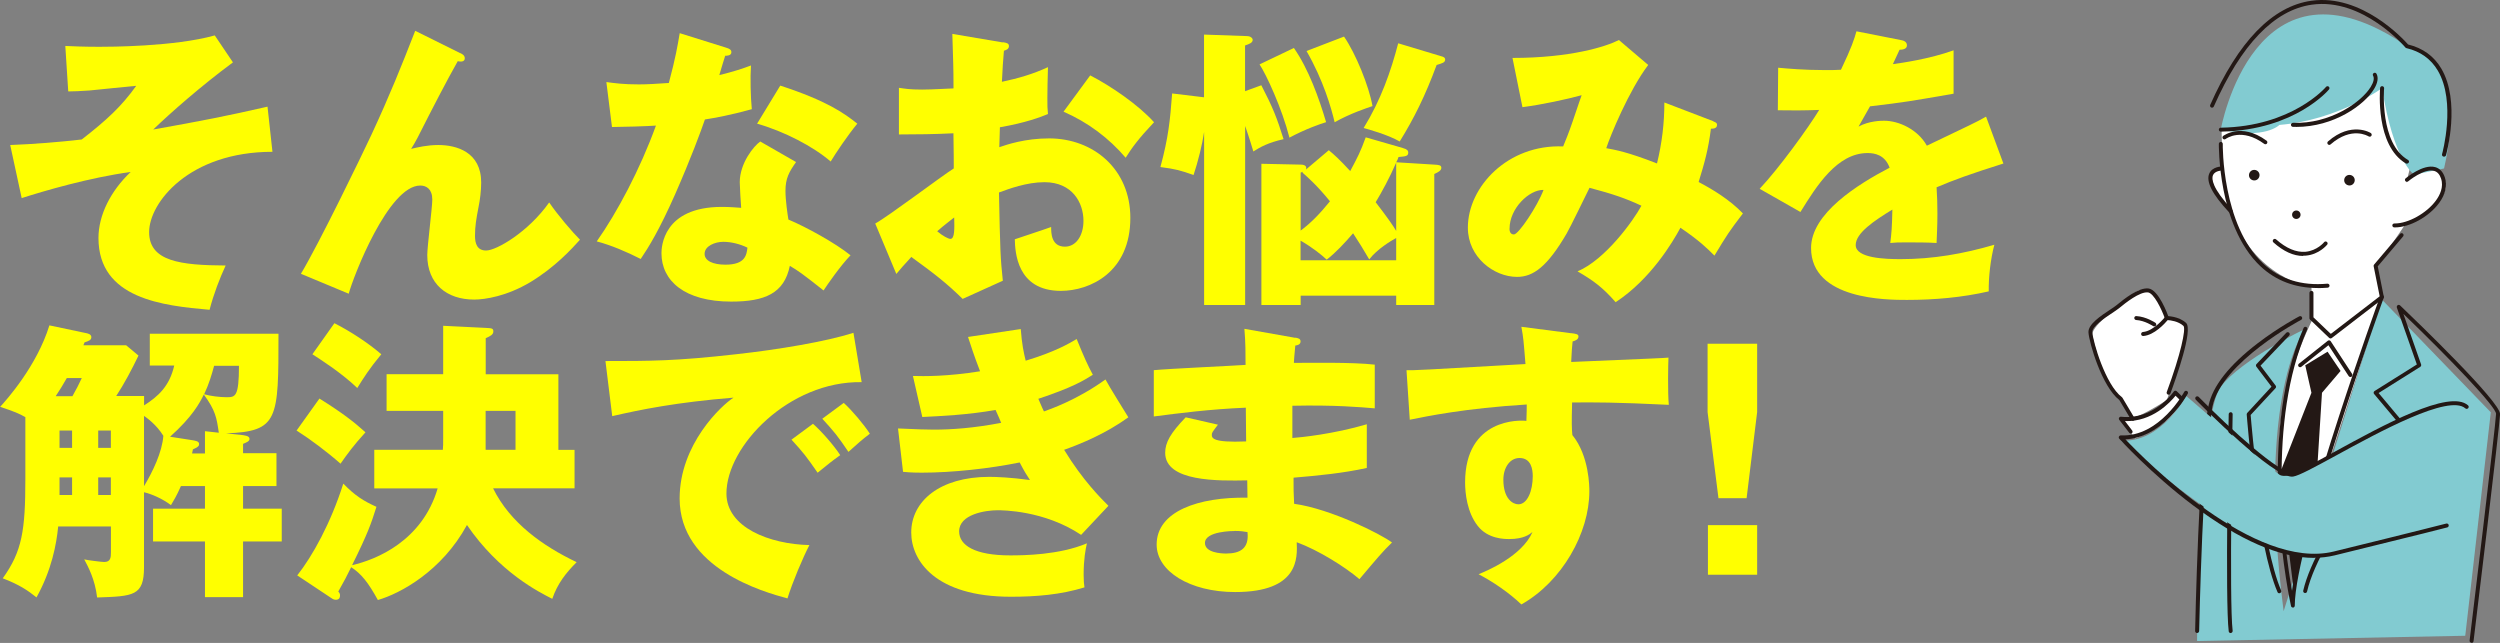 <?xml version="1.0" encoding="UTF-8"?><svg id="_レイヤー_2" xmlns="http://www.w3.org/2000/svg" viewBox="0 0 298.58 76.79"><rect x="0" y="0" width="298.58" height="76.79" fill="#808080" stroke="none"/><defs><style>.cls-1{fill:#fff;}.cls-2{fill:#ff0;}.cls-3{fill:#231815;}.cls-4{fill:#82cbd1;}</style></defs><g id="_レイヤー_1-2"><path class="cls-2" d="m32.55,18.13c-9.98,0-14.74,6.09-14.74,9.59s3.75,3.96,9.14,3.99c-.7,1.51-1.44,3.43-1.92,5.29-5.53-.49-13.27-1.29-13.27-8.58,0-2.73,1.47-5.64,3.85-7.88-4.94.67-10.4,2.28-13.02,3.12l-1.37-6.34c2.73-.1,5.85-.35,8.54-.66,2.98-2.31,4.76-3.96,6.51-6.41-.88.07-4.8.49-5.6.56-1.09.07-1.82.11-2.52.11l-.35-5.43c.84.04,2.21.1,4.06.1,1.02,0,8.96,0,13.79-1.36l2.17,3.22c-3.75,2.77-7.49,6.06-9.52,8.02,5.88-1.05,8.75-1.61,13.65-2.73l.59,5.39Z"/><path class="cls-2" d="m54.95,6.33c.31.14.56.31.56.63,0,.46-.52.42-.84.35-1.29,2.28-2.94,5.46-4.8,9.14-.35.66-.49.88-.77,1.33.77-.18,1.89-.46,3.26-.46,2.17,0,5.11.84,5.11,4.48,0,.94-.14,2.1-.32,2.94-.28,1.47-.42,2.28-.42,3.43,0,.91.25,1.75,1.33,1.75,1.23,0,5.04-2.21,7.53-5.74,1.05,1.54,2.77,3.54,3.68,4.45-.98,1.09-2.98,3.29-5.95,5.08-2.77,1.65-5.36,2.07-6.69,2.07-3.26,0-5.6-1.86-5.6-5.32,0-1.05.6-5.67.6-6.62,0-1.26-.7-1.68-1.44-1.68-3.78,0-7.98,10.82-8.54,12.92l-5.71-2.38c2.24-3.75,7.32-14.25,8.4-16.56,2.21-4.76,3.6-8.23,5.25-12.46l5.36,2.66Z"/><path class="cls-2" d="m72.42,9.8c1.05.14,2.03.28,3.89.28,1.02,0,2.07-.07,3.57-.17.81-3.01,1.05-4.48,1.3-5.95l5.5,1.72c.49.14.67.28.67.56,0,.42-.56.42-.74.42-.1.25-.56,1.86-.7,2.31,1.71-.42,2.77-.77,3.78-1.15-.1,1.44-.04,3.82.1,5.22-2.49.7-4.45,1.05-5.6,1.23-.49,1.43-1.68,4.66-3.57,8.96-1.86,4.2-3.15,6.3-4.1,7.7-1.64-.84-3.54-1.65-5.25-2.1,2.42-3.43,5.18-8.61,7.07-13.83-.81.07-4.17.17-5.25.17l-.67-5.36Zm22.65,9.56c-.84,1.19-1.26,1.96-1.26,3.43,0,1.16.25,2.8.35,3.43,2.1.88,5.6,2.8,7.42,4.27-1.19,1.23-2.77,3.5-3.22,4.2-2.66-2.1-2.98-2.31-4.03-2.94-.67,3.29-2.98,4.27-7,4.27-5.57,0-8.33-2.49-8.33-5.78,0-.67.14-5.53,7.21-5.53.98,0,1.68.07,2.31.11-.04-.25-.17-2.77-.17-3.05,0-2.28,1.68-4.34,2.45-4.87l4.27,2.45Zm-8.68,9.52c-.98,0-2.24.49-2.24,1.44,0,.84,1.02,1.29,2.49,1.29,2.38,0,2.52-1.16,2.63-2.03-.84-.42-1.93-.7-2.87-.7Zm6.79-18.66c5.57,1.82,7.63,3.29,9.21,4.55-1.19,1.44-2.59,3.54-3.18,4.52-2.07-1.79-5.57-3.61-8.79-4.52l2.77-4.55Z"/><path class="cls-2" d="m119.77,5.04c.46.07.73.14.73.46,0,.39-.39.49-.6.56-.1,1.05-.17,2.28-.24,3.71,2-.42,3.75-.94,5.5-1.75-.04,1.29-.07,2.91-.07,3.71,0,.94,0,1.19.07,1.89-.84.35-2.66,1.05-5.74,1.58,0,.38-.07,2.06-.07,2.38.91-.31,3.05-1.05,5.95-1.05,5.29,0,9.7,3.68,9.7,9.49,0,6.51-4.83,8.72-8.3,8.72-5.29,0-5.46-4.69-5.5-6.16.73-.25,3.89-1.29,4.34-1.47,0,.7,0,2.35,1.65,2.35,1.33,0,2.21-1.33,2.21-3.08,0-2.17-1.33-4.62-4.66-4.62-2.14,0-4.27.81-5.43,1.23.14,7,.17,7.81.46,10.54l-4.8,2.17c-1.85-1.82-3.33-2.98-6.13-5.01-.88.94-1.29,1.44-1.79,2.03l-2.52-6.02c1.61-.88,7.98-5.71,9.38-6.58,0-1.23,0-1.51-.04-4.2-2.06.11-4.52.14-6.51.14v-5.57c.7.1,1.26.21,2.77.21,1.36,0,3.33-.14,3.75-.14,0-2.62-.04-3.01-.14-6.51l6.02,1.02Zm-7.84,22.58c.66.56,1.33.91,1.58.91.52,0,.49-1.23.45-2.56-.42.35-1.16.88-2.03,1.65Zm18.27-18.62c2.45,1.26,5.74,3.5,7.63,5.6-1.85,1.96-2.62,3.01-3.39,4.24-2-2.35-4.52-4.24-7.42-5.5l3.19-4.34Z"/><path class="cls-2" d="m150.64,10.18c1.4,2.7,1.86,3.89,2.66,6.44-1.86.42-2.77.94-3.61,1.47-.52-1.75-.77-2.42-.98-3.05v21.39h-4.9V15.75c-.21,1.47-.73,3.57-1.26,5.15-1.61-.56-2.07-.7-3.96-.95.95-3.5,1.16-5.57,1.4-8.79l3.81.46v-7.49l5.11.18c.49,0,.7.28.7.45,0,.35-.39.49-.91.67v5.46l1.92-.7Zm3.89-4.45c1.75,2.49,3.01,6.02,3.85,8.86-.59.17-2.52.84-4.38,1.85-.88-3.47-2.77-7.56-3.57-8.75l4.1-1.96Zm13.06,11.97c.42.1.6.28.6.52,0,.42-.28.46-1.16.53-.07.21-.17.46-.28.63l4.55.28c.56.03.84.07.84.38,0,.35-.39.53-.84.74v15.65h-4.55v-1.12h-11.41v1.12h-4.69v-16.87l4.69.1c.52,0,.77.21.63.59l2.73-2.31c.63.52,1.26,1.08,2.56,2.49.88-1.65,1.23-2.31,1.85-4.03l4.48,1.29Zm-12.25,9.84c1.26-.94,2.31-2.03,3.5-3.5-1.54-1.89-2.62-2.84-3.29-3.43l.07-.1c-.11.04-.17.07-.28.1v6.93Zm0,3.54h11.41v-2.66c-.63.35-2.28,1.33-3.22,2.56-.77-1.33-1.16-1.93-1.93-3.12-.95,1.12-2.14,2.38-3.15,3.15-.63-.59-1.68-1.44-3.12-2.27v2.35Zm5.18-26.71c1.4,2.03,2.98,5.92,3.4,8.3-.73.25-2.66.88-4.52,1.93-.42-1.75-1.33-4.97-3.36-8.51l4.48-1.72Zm11.73,2.38c.21.07.35.17.35.35,0,.38-.35.45-1.02.66-1.37,3.71-2.7,6.37-4.41,9.14-1.37-.8-3.78-1.47-4.31-1.61,2.07-3.36,3.26-6.79,4.13-10.12l5.25,1.58Zm-5.5,12.67c-.77,1.79-1.75,3.57-2.45,4.73,1.47,1.92,2.06,2.77,2.45,3.43v-8.16Z"/><path class="cls-2" d="m204.61,14.49c.39.14.46.25.46.42,0,.46-.49.46-.73.46-.32,2.52-.77,4.1-1.47,6.37,1.61.84,3.71,2.1,5.29,3.75-1.68,2.21-1.86,2.49-3.4,5.04-.88-.88-1.75-1.75-4.06-3.33-.94,1.75-3.57,6.16-7.74,8.89-1.54-1.75-2.62-2.56-4.55-3.68,3.33-1.4,6.69-6.09,7.63-7.84-1.89-.88-3.4-1.4-6.2-2.14-.42.84-2.28,4.69-2.73,5.46-2.31,3.96-3.99,5.18-5.92,5.18-2.77,0-5.88-2.35-5.88-5.88,0-4.9,4.8-9.98,11.38-9.7.25-.6.67-1.61,1.12-2.94.81-2.45.95-2.73,1.09-3.18-1.79.49-4.69,1.12-7.07,1.43l-1.19-5.88c6.93,0,11.2-1.36,12.71-2.14l3.5,2.98c-2.31,3.05-4.55,8.51-5.01,9.94,1.12.21,2.45.42,6.06,1.82.6-2.45.88-4.83.88-7.28l5.85,2.24Zm-24.33,12.81c0,.63.35.7.53.7.56,0,2.8-3.36,3.54-5.32-1.72-.04-4.06,2.21-4.06,4.62Z"/><path class="cls-2" d="m227.05,4.79c.21.04.7.14.7.63s-.63.52-.88.52l-.8,1.72c1.01-.14,4.34-.6,7.25-1.65v5.18c-5.22.91-5.85,1.02-9.98,1.51-.42.73-.49.88-1.37,2.42,1.26-.7,2.77-.7,3.05-.7,1.79,0,4.03,1.05,5.11,2.98,5.18-2.49,5.78-2.73,7.07-3.47l2.07,5.6c-3.89,1.23-5.92,1.96-7.98,2.84.07,1.02.1,2.1.1,3.15,0,1.57-.07,2.56-.1,3.5-1.12-.07-2.38-.07-3.5-.07s-1.33,0-2.03.07c.14-1.12.21-1.82.25-3.99-2.17,1.33-4.38,2.8-4.38,4.24,0,1.58,3.57,1.68,5.36,1.68,3.85,0,7.49-.63,11.2-1.72-.46,1.75-.7,3.89-.67,5.57-3.19.73-6.48,1.02-9.77,1.02-2.35,0-11.45,0-11.45-6.2,0-4.13,5.57-7.6,9.38-9.59-.56-1.54-1.79-1.75-2.63-1.75-3.64,0-6.09,3.92-8.02,7.04l-4.87-2.77c2.31-2.45,5.81-7.28,7.11-9.42-1.89.07-3.43.07-4.94.04l.04-5.08c1.08.1,3.12.28,5.5.28,1.02,0,1.43,0,2-.04,1.29-2.7,1.58-3.64,1.85-4.59l5.32,1.05Z"/><path class="cls-2" d="m17.89,43.68v-3.82h15.37c0,10.29,0,11.66-6.27,11.9l1.72.17c.52.07,1.09.11,1.09.49,0,.28-.35.42-.77.59v1.12h3.99v3.92h-3.99v2.7h4.62v3.92h-4.62v6.65h-4.55v-6.65h-6.2v-3.92h6.2v-2.7h-2.87c-.52,1.19-.88,1.75-1.19,2.28-1.02-.77-2.31-1.33-3.22-1.54v8.96c0,3.43-1.26,3.46-5.6,3.61-.25-2.17-1.09-3.71-1.54-4.55.49.11,2.1.31,2.38.31.77,0,.81-.52.81-1.19v-3.05h-6.3c-.21,2.13-.77,5.18-2.59,8.47-1.05-.84-2.03-1.51-4.03-2.28,2.31-3.22,2.7-5.7,2.7-11.9v-7.35c-.73-.42-1.3-.66-3.01-1.23.77-.84,4.38-4.87,5.88-9.73l4.31.91c.25.04.7.14.7.49s-.28.46-.81.63c-.07.18-.1.25-.14.35h5.11l1.47,1.23c-.81,1.68-1.68,3.33-2.66,4.83h3.33v1.12c1.71-1.09,3.04-2.31,3.6-4.76h-2.91Zm-9.24,3.64c.49-.88.73-1.33,1.12-2.17h-1.79c-.46.81-.84,1.44-1.33,2.17h2Zm-1.54,4.1v2.07h1.5v-2.07h-1.5Zm0,7.7h1.5v-2.1h-1.5v2.1Zm4.62-7.7v2.07h1.51v-2.07h-1.51Zm1.51,5.6h-1.51v2.1h1.51v-2.1Zm3.96-7.35v8.4c1.05-1.75,2.17-4.09,2.31-6.02-.84-1.37-2.07-2.21-2.31-2.38Zm8.93,2c-.25-1.75-.39-2.66-1.79-4.55-.49,1.02-1.37,2.66-4.03,5.04l2.7.42c.35.07.77.11.77.46,0,.18-.07.35-.74.63-.03.17-.07.32-.1.49h1.54v-2.66l1.64.18Zm-.56-7.98c-.28,1.05-.6,2.14-1.19,3.4.77.21,1.86.35,2.66.35,1.05,0,1.5,0,1.5-3.75h-2.98Z"/><path class="cls-2" d="m38.15,47.6c2.8,1.75,4.13,2.8,5.5,4.03-1.44,1.58-2.17,2.59-2.98,3.75-1.58-1.4-3.64-2.94-5.25-3.96l2.73-3.82Zm6.55,10.71v-4.59h8.19c.04-.45.04-.63.04-1.5v-3.15h-6.76v-4.38h6.76v-5.78l5.08.25c.7.04.91.04.91.42s-.35.56-.91.81v4.31h8.68v9.03h1.93v4.59h-9.73c2.03,4.13,5.95,6.9,9.98,8.82-1.23,1.23-2.28,2.52-2.91,4.38-1.58-.8-6.34-3.18-10.19-8.82-3.01,5.53-7.98,8.19-10.64,8.96-1.16-2.1-1.96-3.12-3.19-3.92-.49,1.02-.81,1.61-1.54,2.91.11.1.21.25.21.46,0,.25-.1.52-.49.52-.17,0-.31-.03-.56-.21l-4.06-2.7c1.82-2.31,3.99-6.2,5.5-10.96,1.44,1.47,2.42,2.07,3.96,2.77-.63,2-1.02,3.15-2.91,6.97,2.87-.66,8.37-2.87,10.22-9.17h-7.56Zm-4.76-19.71c1.93.98,4.06,2.38,5.6,3.71-1.43,1.72-2.1,2.8-2.87,4.03-1.93-1.86-4.55-3.5-5.36-4.03l2.63-3.71Zm21.63,15.12v-4.65h-3.57v4.65h3.57Z"/><path class="cls-2" d="m102.9,45.64c-8.65-.14-16.14,7.63-16.14,13.3,0,4.06,5.15,6.05,9.91,6.16-.77,1.47-2.03,4.45-2.62,6.37-2.84-.77-12.88-3.57-12.88-11.94,0-6.48,5.01-11.13,6.44-12.04-6.86.56-11.1,1.43-14.49,2.21l-.81-6.58c5.36,0,8.4,0,15.58-.81,5.08-.56,10.75-1.51,14.04-2.56l.98,5.88Zm-5.81,4.97c1.05.91,2.56,2.66,3.26,3.75-.98.7-1.47,1.09-2.7,2.1-1.33-1.92-1.68-2.38-3.12-3.95l2.56-1.89Zm3.68-2.49c.98.88,2.42,2.59,3.12,3.68-.88.66-1.47,1.19-2.56,2.17-1.3-1.93-1.68-2.38-3.12-3.96l2.56-1.89Z"/><path class="cls-2" d="m121.91,39.3c.14,1.82.35,2.8.59,3.78,3.54-1.08,5.08-2,6.09-2.59.84,2.07,1.29,3.08,1.93,4.27-1.12.7-2.42,1.51-6.51,2.87.46,1.09.52,1.19.67,1.51.67-.25,3.89-1.33,7.35-3.82.39.77,2.35,3.89,2.73,4.52-2.77,2-5.74,3.19-7.67,3.88,2.21,3.64,4.45,5.85,5.29,6.69l-3.26,3.47c-4.41-2.94-9.42-2.94-9.98-2.94-1.47,0-4.59.49-4.59,2.52,0,1.68,1.89,2.87,6.09,2.87,1.61,0,5.85-.04,9.17-1.44-.17.74-.39,1.93-.39,3.75,0,.77.04,1.08.1,1.51-2.83.88-5.81,1.12-8.79,1.12-9,0-11.9-4.3-11.9-7.67,0-3.75,3.43-6.65,9.31-6.65.88,0,2.59.07,4.87.38-.42-.63-.66-1.01-1.23-2.1-3.57.73-8.05,1.22-11.69,1.22-.28,0-1.33,0-2.24-.1l-.6-5.18c2.14.1,3.5.14,4.27.14,2.14,0,4.73-.18,8.05-.81-.17-.39-.28-.7-.67-1.54-3.33.59-6.55.73-8.75.84l-1.12-4.9c1.3.04,4.1.07,8.02-.56-.81-2.1-1.05-2.94-1.44-4.1l6.27-.94Z"/><path class="cls-2" d="m154.7,40.32c.32.07.63.11.63.46,0,.38-.39.46-.63.49-.14,1.37-.14,1.68-.17,2.07,1.61,0,7.04-.1,9.66.21v5.22c-1.68-.14-4.73-.42-9.84-.31v3.85c.98-.07,4.9-.46,8.89-1.64v5.22c-2.87.63-5.81.91-8.75,1.16,0,1.5,0,1.64.07,3.12,4.38.6,10.4,3.64,11.69,4.62-1.12,1.08-1.75,1.85-3.89,4.38-1.72-1.47-4.9-3.46-7.49-4.41.07,1.82.32,5.95-7.35,5.95-5.43,0-9.38-2.49-9.38-5.67,0-3.99,5.01-5.7,10.85-5.6q0-.81-.03-2.07c-3.47.07-9.8.18-9.8-3.29,0-1.23.63-2.35,2.45-4.24l3.85.88c-.63.84-.73.95-.73,1.19,0,.38,0,.98,4.1.81,0-.63-.04-3.47-.04-4.03-4.31.18-8.09.67-10.99,1.05v-5.53c1.72-.17,9.38-.52,10.96-.63,0-1.33,0-2.7-.14-4.31l6.09,1.08Zm-7.25,23.1c-.17,0-3.54,0-3.54,1.43,0,1.16,1.93,1.26,2.52,1.26,1.72,0,2.77-.63,2.56-2.56-.35-.07-.84-.14-1.54-.14Z"/><path class="cls-2" d="m187.64,39.79c.56.07.88.11.88.39,0,.39-.42.52-.7.6-.07.63-.1,1.05-.17,2.45,9.87-.42,10.96-.46,11.62-.52-.04.73-.1,4.2.04,5.64-6.34-.31-9-.31-11.55-.28-.07,2.52-.04,3.15.03,3.89,2.03,2.49,2.03,6.23,2.03,6.72,0,4.97-3.26,10.78-8.12,13.51-1.51-1.44-3.43-2.73-5.11-3.61,1.05-.42,5.18-2.17,6.44-5.04-.35.28-1.05.84-2.77.84-.56,0-2.56,0-3.78-1.58-1.26-1.61-1.5-3.88-1.5-5.18,0-7.7,6.58-7.46,7.32-7.35.04-1.12.04-1.44.04-1.96-7.32.45-11.9,1.4-13.97,1.82l-.39-5.92c.81.04,2.14-.04,14.21-.73-.24-2.94-.24-3.05-.49-4.45l5.95.77Zm-8.09,17.5c0,2.31,1.15,2.94,1.79,2.94,1.08,0,1.72-1.61,1.72-3.36,0-.8-.18-2.17-1.58-2.17-1.16,0-1.93,1.16-1.93,2.59Z"/><path class="cls-2" d="m209.86,41.05v8.16l-1.26,10.29h-3.36l-1.3-10.29v-8.16h5.92Zm-5.88,21.67h5.88v5.92h-5.88v-5.92Z"/><path class="cls-1" d="m258.8,47.78s3.09-9.14,1.83-9.37c-1.26-.23-1.94-.46-1.94-.46,0,0-1.49-4.8-3.89-2.86-2.4,1.94-5.14,4-4.91,5.03.23,1.03,1.49,5.71,2.29,6.4s2.63,3.31,2.63,3.31c0,0,.57.11,4-2.06Z"/><path class="cls-1" d="m260.52,47.89l-.8-.91s-2.51,2.34-3.66,2.63c-1.14.29-2.97.34-2.97.34l1.94,2.4s4.57-1.71,5.48-4.46Z"/><path class="cls-1" d="m284.51,35.67l-5.83,4.46-2.51-1.94s-5.03,9.71-3.77,18.05l1.26.69,4.57-2.06,6.28-19.2Z"/><path class="cls-1" d="m287.37,21.84s2.29-3.54,4.34-.8-4.57,5.94-4.57,5.94l-3.43,5.03.8,3.66-5.83,4.46-2.51-1.94-.11-3.89s-6.97-1.03-9.71-9.26c0,0-4.23-4.57-.91-4.91l-.11-4.46s5.83-.69,7.88-1.03,11.66-4.34,11.66-4.34l2.97,9.71-.46,1.83Z"/><path class="cls-4" d="m284.43,35.73l13.05,13.51-3.05,26.69-32.03.63s.26-27.05,2.82-30.37,10.08-6.91,10.08-6.91c0,0-5.93,7.64-2.56,33.72l11.68-37.27Z"/><path class="cls-4" d="m288.31,20.87s-2.52-1.83-3.8-10.35c0,0-5.28,3.84-12.28,4.4,0,0-1.66,1.77-7,.56,0,0,4-22.49,22.24-9.96,0,0,7.52,1.11,4.43,14.6l-3.59.75Z"/><path class="cls-3" d="m279.97,21.49c-.02.35.25.64.6.66s.64-.25.66-.6-.25-.64-.6-.66c-.35-.02-.64.25-.66.6Z"/><path class="cls-3" d="m268.6,20.89c-.02.35.25.64.6.66.35.02.64-.25.66-.6s-.25-.64-.6-.66-.64.25-.66.6Z"/><path class="cls-3" d="m273.75,25.62c-.01.28.2.52.48.53.28.01.52-.2.53-.48.01-.28-.2-.52-.48-.53-.28-.01-.52.2-.53.48Z"/><path class="cls-3" d="m278.18,17.31c.06,0,.11-.02.16-.06,2.52-2.2,4.46-1.01,4.55-.96.11.07.26.04.33-.07.07-.11.04-.26-.07-.33-.02-.02-2.31-1.44-5.11,1-.1.09-.11.24-.02.34.05.05.11.08.18.08Z"/><path class="cls-3" d="m270.56,17.23c.07,0,.15-.03.19-.1.08-.11.05-.25-.05-.33-1.56-1.14-2.87-1.24-3.7-1.12-.91.13-1.45.54-1.48.55-.1.08-.12.23-.04.33.08.1.23.12.33.04.08-.06,1.91-1.4,4.61.58.04.03.09.05.14.05Z"/><path class="cls-3" d="m275.07,30.54c.1,0,.21,0,.31-.01,1.6-.13,2.52-1.27,2.56-1.31.08-.1.07-.25-.04-.33-.1-.08-.25-.07-.33.04,0,.01-.84,1.02-2.23,1.14-1.11.09-2.29-.41-3.5-1.48-.1-.09-.25-.08-.34.02-.09.1-.08.25.02.34,1.2,1.07,2.39,1.62,3.55,1.62Z"/><path class="cls-3" d="m287.47,19.54c.08,0,.16-.04.21-.12.07-.11.03-.26-.09-.32-3.39-1.98-2.86-8.49-2.85-8.55.01-.13-.09-.25-.22-.26-.13-.01-.25.09-.26.22-.02.28-.56,6.87,3.08,9.01.04.02.08.03.12.03Z"/><path class="cls-3" d="m274.22,15.16c4.52,0,8.15-2.61,9.32-4.53.44-.73.54-1.36.29-1.82-.06-.11-.21-.16-.32-.09-.11.06-.16.21-.09.32.17.3.07.77-.28,1.34-1.11,1.82-4.84,4.45-9.29,4.29,0,0,0,0,0,0-.13,0-.23.1-.24.23,0,.13.1.24.23.25.13,0,.27,0,.4,0Z"/><path class="cls-3" d="m265.23,15.72h0c4.57-.07,7.84-1.43,9.77-2.56,2.11-1.23,3.12-2.43,3.16-2.48.08-.1.07-.25-.03-.33-.1-.08-.25-.07-.33.03-.04.05-4.05,4.74-12.57,4.87-.13,0-.24.11-.23.24,0,.13.11.23.24.23Z"/><path class="cls-3" d="m276.8,34.41c.39,0,.79-.02,1.2-.05.13-.01.23-.13.22-.26-.01-.13-.13-.23-.26-.22-3.08.28-5.65-.53-7.65-2.39-4.94-4.6-4.85-14.2-4.84-14.3,0-.13-.1-.24-.23-.24-.12,0-.24.1-.24.23,0,.02-.03,2.5.56,5.51.55,2.8,1.77,6.65,4.44,9.14,1.84,1.71,4.13,2.57,6.82,2.57Z"/><path class="cls-3" d="m286.03,27.16c1.77,0,4.07-1.27,5.28-2.92.77-1.05,1-2.11.68-3.06-.22-.66-.61-1.07-1.15-1.22-1.44-.4-3.44,1.27-3.53,1.34-.1.08-.11.23-.03.33.09.1.24.11.33.03.02-.02,1.9-1.58,3.1-1.25.39.11.66.41.83.92.34,1.02-.15,1.99-.62,2.63-1.11,1.51-3.3,2.73-4.9,2.73-.02,0-.04,0-.06,0-.13,0-.24.1-.24.23,0,.13.1.24.23.24.02,0,.04,0,.06,0Z"/><path class="cls-3" d="m278.35,40.42c.05,0,.1-.02.14-.05l6.12-4.71c.07-.05.11-.15.09-.23l-.72-3.62,3.03-3.58c.08-.1.07-.25-.03-.33-.1-.08-.25-.07-.33.03l-3.11,3.67c-.05.06-.07.13-.05.2l.72,3.59-5.84,4.49-2.07-1.98v-2.92c0-.13-.11-.24-.24-.24s-.24.11-.24.24v3.02c0,.06.03.13.07.17l2.29,2.19s.1.07.16.07Z"/><path class="cls-3" d="m291.9,18.71c.1,0,.2-.07.23-.17.07-.26,1.76-6.41-.56-10.35-.87-1.48-2.21-2.45-3.97-2.88-.56-.64-5.55-6.07-11.55-5.22-4.66.66-8.72,4.85-12.08,12.44-.05.12,0,.26.12.31.12.05.26,0,.31-.12,3.28-7.43,7.22-11.52,11.7-12.16,6.09-.87,11.13,5.05,11.18,5.11.03.04.08.07.13.08,1.66.39,2.92,1.29,3.74,2.68,2.22,3.76.53,9.92.51,9.98-.04.13.04.26.16.29.02,0,.04,0,.06,0Z"/><path class="cls-3" d="m266.41,25.44c.06,0,.12-.02.16-.06.1-.09.1-.24.01-.34-2.41-2.59-2.46-3.69-2.28-4.12.24-.54,1.07-.56,1.08-.56h0c.13,0,.24-.11.24-.24,0-.13-.11-.24-.24-.24-.03,0-1.16,0-1.52.84-.42.96.35,2.48,2.36,4.63.05.05.11.08.17.08Z"/><path class="cls-3" d="m273.83,72.57s.02,0,.03,0c.12-.01.21-.12.21-.24,0-7.36,10.52-36.48,10.63-36.78.04-.12-.02-.26-.14-.3-.12-.05-.26.02-.3.14-.41,1.12-9.32,25.81-10.52,35.17-.9-5.05-3.01-20.17,1.81-31.2.05-.12,0-.26-.12-.31-.12-.05-.26,0-.31.12-5.89,13.5-1.54,33.02-1.5,33.21.02.11.12.18.23.18Z"/><path class="cls-3" d="m295.18,76.79c.12,0,.22-.09.24-.21.13-1.05,3.12-25.68,3.17-27.11.05-1.47-9.94-11.08-11.94-12.99-.08-.08-.2-.09-.29-.03-.09.06-.13.17-.1.28l2.39,6.8-5.05,3.17c-.06.04-.1.1-.11.16-.01.07,0,.14.05.19l3.62,4.31c-1.28,1.49-10.53,12.43-12.08,19.18-.03.13.05.26.18.28.13.03.26-.05.28-.18,1.6-6.99,12-19.01,12.11-19.13.08-.09.08-.22,0-.31l-3.57-4.26,4.98-3.13c.09-.06.13-.18.1-.28l-2.12-6.04c5.52,5.31,11.1,11.12,11.07,11.94-.05,1.41-3.13,26.81-3.16,27.07-.02.13.08.25.21.26,0,0,.02,0,.03,0Z"/><path class="cls-3" d="m262.41,75.6c.13,0,.23-.1.24-.23,0-.21.46-21.4,1.59-26.82,1.12-5.34,10.49-10.3,10.59-10.35.12-.06.16-.2.1-.32-.06-.12-.2-.16-.32-.1-.02.01-2.44,1.28-4.96,3.21-3.41,2.61-5.39,5.12-5.88,7.46-1.15,5.47-1.6,26.7-1.6,26.91,0,.13.1.24.23.24h0Z"/><path class="cls-3" d="m266.41,75.6s.02,0,.03,0c.13-.02.22-.13.21-.26-.43-3.5,0-25.64,0-25.87,0-.13-.1-.24-.23-.24-.12,0-.24.1-.24.23-.02.91-.44,22.4,0,25.94.01.12.12.21.24.21Z"/><path class="cls-3" d="m272.23,70.85s.06,0,.09-.02c.12-.05.18-.19.12-.31-2.34-5.45-3.53-19.61-3.64-20.96l2.97-3.2c.08-.08.08-.21.02-.3l-1.81-2.39,3.42-3.59c.09-.09.09-.25,0-.34-.09-.09-.25-.09-.34,0l-3.56,3.74c-.08.08-.09.21-.02.31l1.81,2.39-2.9,3.14s-.07.11-.06.18c.05.63,1.2,15.45,3.68,21.22.04.09.13.14.22.14Z"/><path class="cls-3" d="m254.47,51.8c.05,0,.1-.02.14-.05.1-.08.12-.23.04-.33l-.86-1.13c3.27.11,5.44-2.28,6.04-3.03l.55.54c.09.09.24.09.34,0,.09-.09.09-.24,0-.34l-.74-.73c-.05-.05-.12-.07-.19-.07-.07,0-.13.04-.17.1-.02.03-2.42,3.45-6.3,3.01-.09-.01-.19.04-.23.12-.05.08-.04.19.02.26l1.19,1.54c.05.06.12.09.19.09Z"/><path class="cls-3" d="m259,47.14c.1,0,.19-.06.22-.16.66-1.77,2.73-7.61,1.87-8.41-.87-.81-2.25-.82-2.31-.82h0c-.07,0-.14.03-.19.09-.01.02-1.36,1.71-2.65,1.81-.13.01-.23.12-.22.26,0,.13.12.23.26.22,1.32-.1,2.58-1.51,2.91-1.9.32.02,1.27.13,1.88.69.34.31-.33,3.42-1.99,7.9-.05.12.02.26.14.31.03.01.06.02.08.02Z"/><path class="cls-3" d="m257.29,38.99c.08,0,.15-.04.2-.11.07-.11.04-.26-.07-.33-.04-.03-1.1-.73-2.27-.8-.14-.01-.24.09-.25.22,0,.13.09.24.22.25,1.04.06,2.02.72,2.03.72.04.03.09.04.13.04Z"/><path class="cls-3" d="m254.71,50.26s.08-.01.12-.03c.11-.07.15-.21.08-.33l-1.42-2.39s-.04-.05-.06-.07c-1.98-1.49-3.46-6.64-3.54-7.75-.05-.7,1.47-1.71,2.38-2.31.33-.22.61-.41.8-.56l.05-.04c.72-.59,2.42-1.96,3.41-1.86.7.08,1.62,1.96,2.03,3.12.04.12.18.19.3.15.12-.04.19-.18.15-.3-.12-.34-1.2-3.3-2.42-3.44-1.19-.13-2.93,1.28-3.76,1.96l-.05.04c-.17.14-.44.32-.76.53-1.12.74-2.66,1.76-2.59,2.73.08,1.19,1.58,6.43,3.69,8.07l1.4,2.35c.04.07.12.12.2.12Z"/><path class="cls-3" d="m280.72,45.03s.09-.01.13-.04c.11-.07.14-.22.07-.33l-2.56-3.91c-.04-.06-.1-.09-.16-.1-.07-.01-.13,0-.19.05l-3.45,2.74c-.1.08-.12.23-.04.33.08.1.23.12.33.04l3.24-2.58,2.42,3.69c.05.07.12.11.2.11Z"/><path class="cls-3" d="m277.98,42l1.56,2.3-2.22,2.61-.67,10.66s-2.41,10.21-2.69,13.04l-1.73-13.92,3.83-9.78-.74-3.28,2.67-1.63Z"/><path class="cls-4" d="m294.59,49.24s.07-1.01-.89-1.01-5.14.67-9.91,3.34c-4.77,2.67-10.27,6.01-11.56,5.12-1.29-.89-11.15-9.42-11.15-9.42,0,0-2.97,5.71-7.79,5.34,0,0,15.42,14.05,22.76,13.77,7.34-.28,16.53-3.47,16.53-3.47"/><path class="cls-3" d="m276.35,66.62c.86,0,1.69-.1,2.48-.29,10.5-2.57,13.42-3.33,13.45-3.34.13-.03.2-.16.17-.29-.03-.13-.16-.2-.29-.17-.03,0-2.94.77-13.44,3.34-9.44,2.31-22.52-10.91-24.88-13.4,1.85-.08,3.68-.99,5.32-2.65,1.35-1.37,2.1-2.74,2.13-2.8.06-.12.02-.26-.1-.32-.12-.06-.26-.02-.32.1-.03.05-2.95,5.42-7.57,5.2-.09,0-.18.05-.23.14-.04.09-.03.19.04.26.04.04,3.79,4.18,8.79,7.94,5.56,4.18,10.41,6.29,14.45,6.29Z"/><path class="cls-3" d="m273.74,56.92s.08,0,.12,0c.71-.1,2.59-1.13,5.2-2.55,5.01-2.74,13.41-7.33,15.38-5.6.1.09.25.08.34-.02.09-.1.08-.25-.02-.34-2.22-1.96-10.14,2.37-15.92,5.54-2.36,1.29-4.41,2.41-5.03,2.5-1.49.21-7.53-5.3-11.22-9.05-.09-.09-.24-.09-.34,0-.09.09-.09.24,0,.34.94.96,9.12,9.19,11.5,9.19Z"/></g></svg>